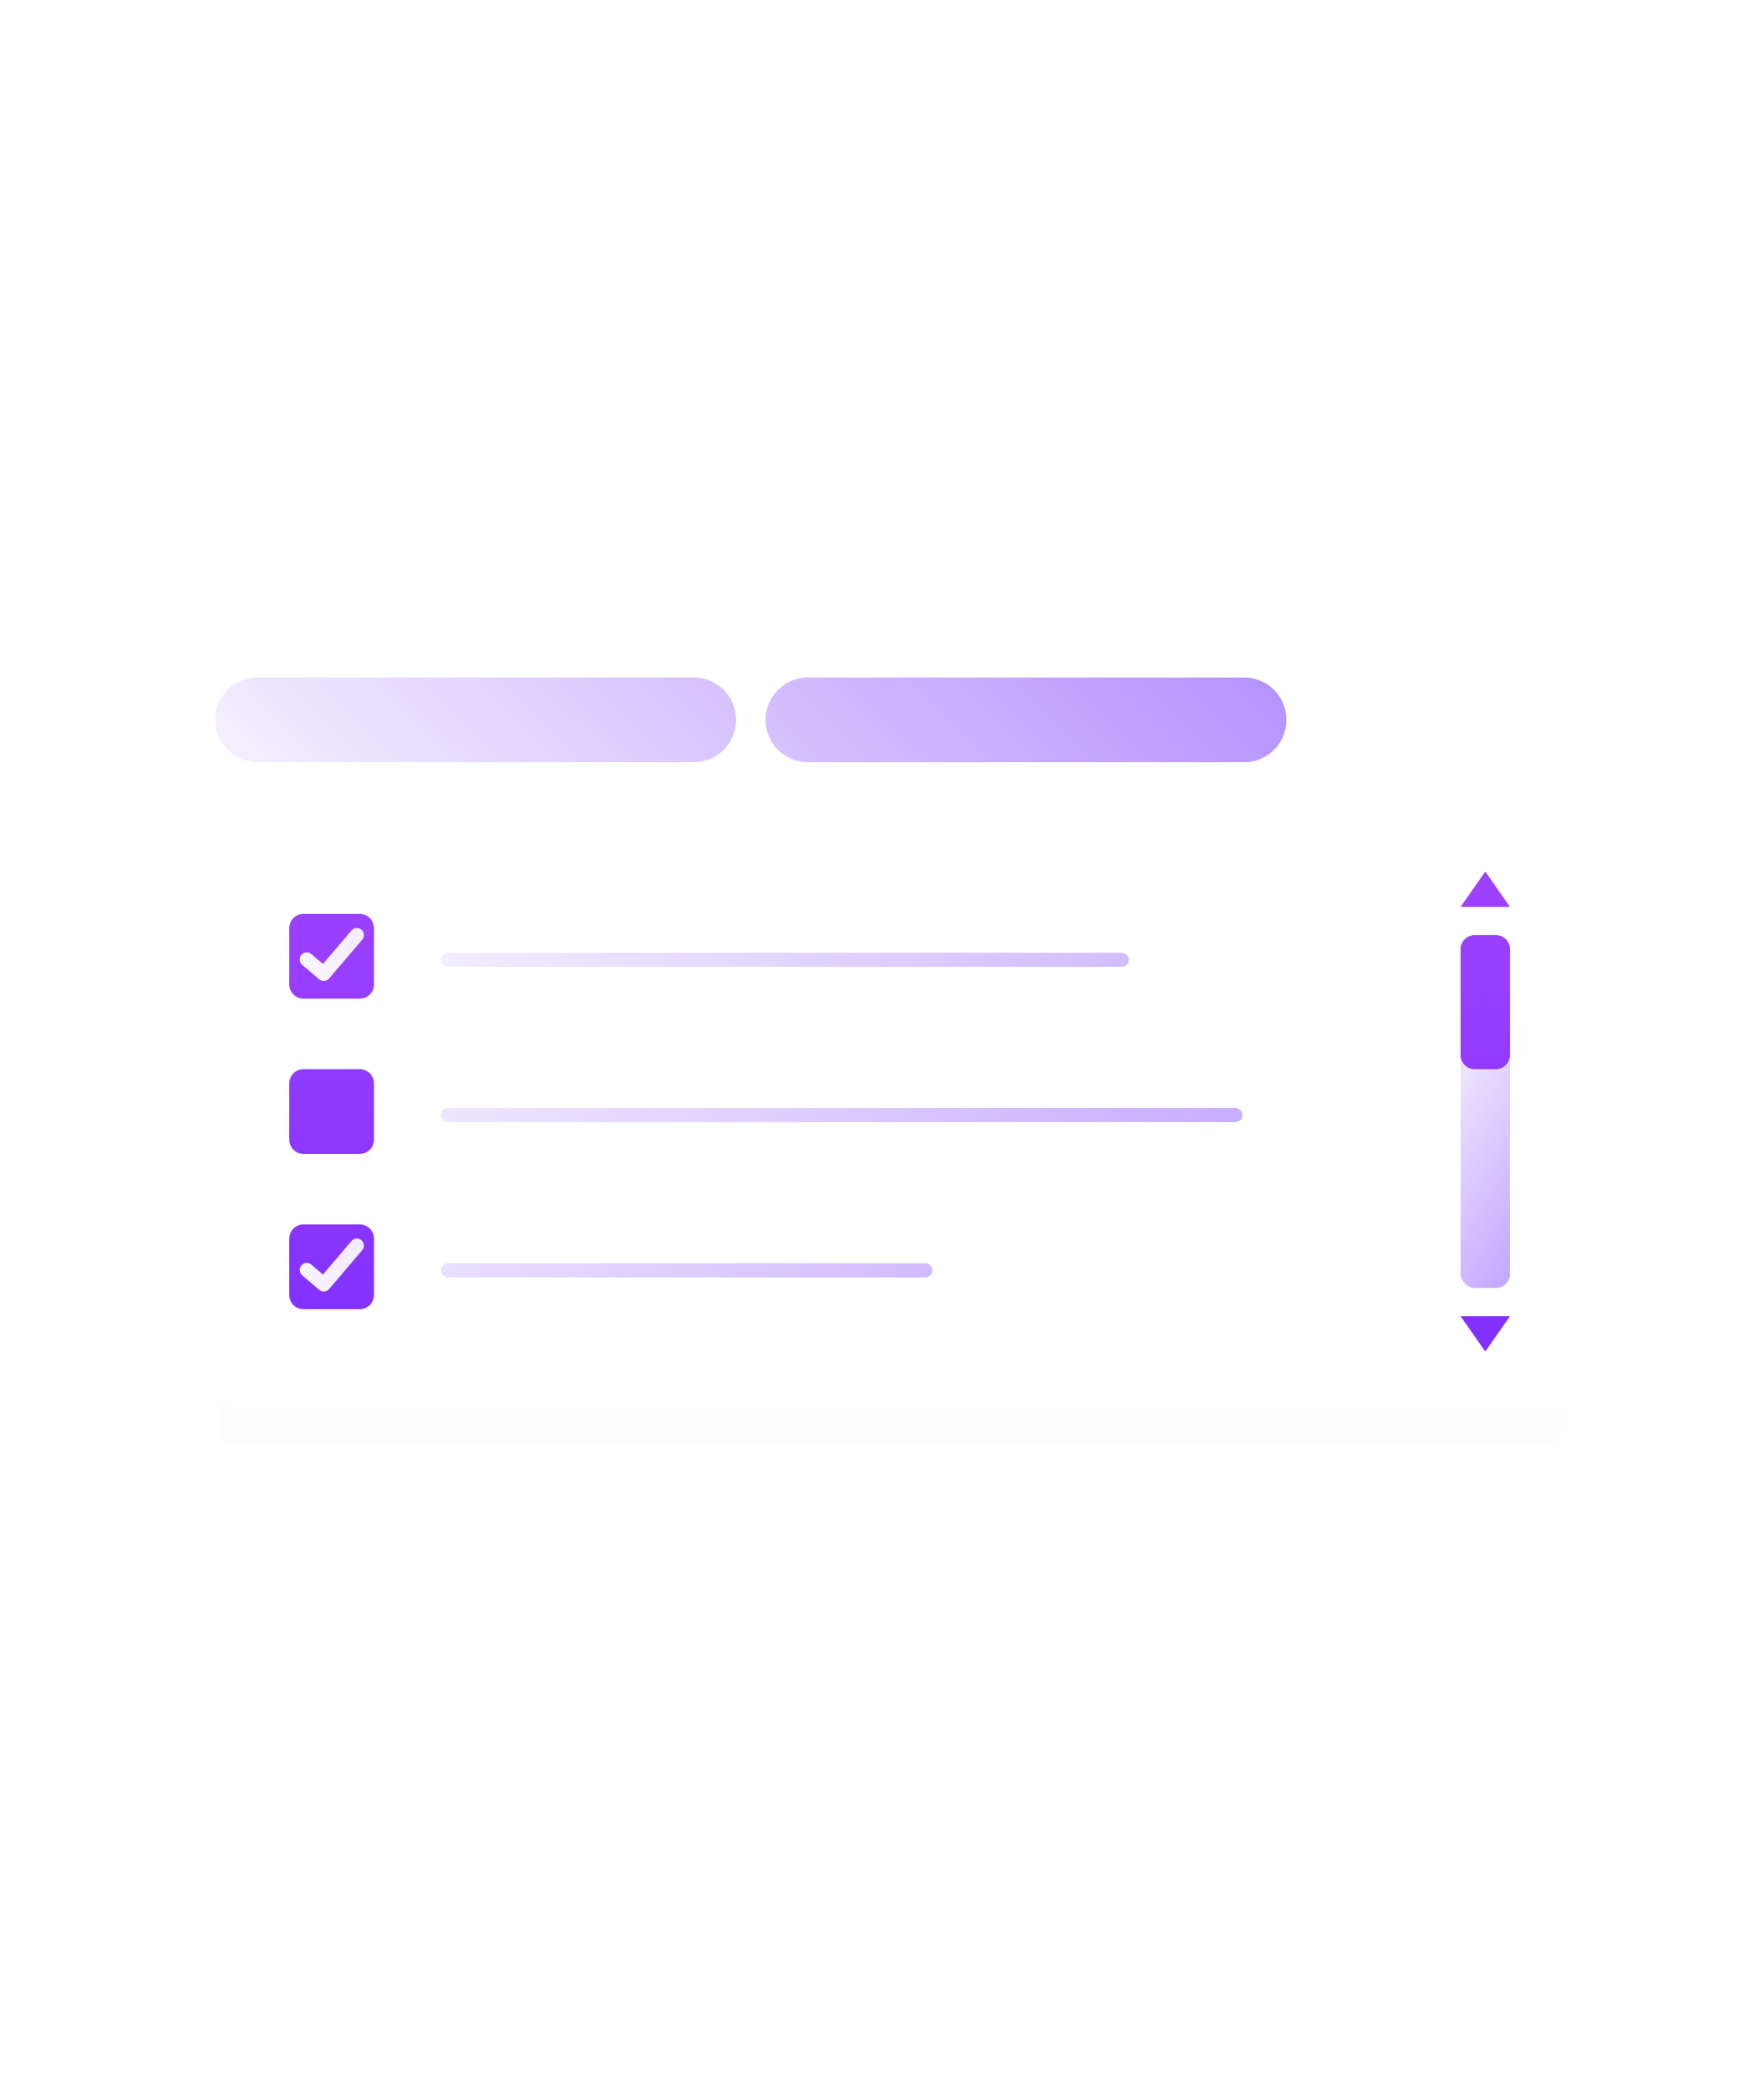<svg fill="none" height="296" width="250" xmlns="http://www.w3.org/2000/svg" xmlns:xlink="http://www.w3.org/1999/xlink"><filter id="b" color-interpolation-filters="sRGB" filterUnits="userSpaceOnUse" height="93.24" width="200.24" x="26" y="111.5"><feFlood flood-opacity="0" result="BackgroundImageFix"/><feColorMatrix in="SourceAlpha" result="hardAlpha" values="0 0 0 0 0 0 0 0 0 0 0 0 0 0 0 0 0 0 127 0"/><feOffset dy="1"/><feGaussianBlur stdDeviation="2.5"/><feColorMatrix values="0 0 0 0 0.059 0 0 0 0 0.082 0 0 0 0 0.149 0 0 0 0.12 0"/><feBlend in2="BackgroundImageFix" result="effect1_dropShadow_1715_13210"/><feColorMatrix in="SourceAlpha" result="hardAlpha" values="0 0 0 0 0 0 0 0 0 0 0 0 0 0 0 0 0 0 127 0"/><feOffset dy="2"/><feGaussianBlur stdDeviation="1"/><feColorMatrix values="0 0 0 0 0.059 0 0 0 0 0.082 0 0 0 0 0.149 0 0 0 0.14 0"/><feBlend in2="effect1_dropShadow_1715_13210" result="effect2_dropShadow_1715_13210"/><feColorMatrix in="SourceAlpha" result="hardAlpha" values="0 0 0 0 0 0 0 0 0 0 0 0 0 0 0 0 0 0 127 0"/><feMorphology in="SourceAlpha" radius="2" result="effect3_dropShadow_1715_13210"/><feOffset dy="3"/><feGaussianBlur stdDeviation=".5"/><feColorMatrix values="0 0 0 0 0.059 0 0 0 0 0.082 0 0 0 0 0.149 0 0 0 0.2 0"/><feBlend in2="effect2_dropShadow_1715_13210" result="effect3_dropShadow_1715_13210"/><feBlend in="SourceGraphic" in2="effect3_dropShadow_1715_13210" result="shape"/></filter><linearGradient id="a"><stop offset="0" stop-color="#651fff" stop-opacity=".01"/><stop offset="1" stop-color="#651fff" stop-opacity=".54"/></linearGradient><linearGradient id="c" gradientUnits="userSpaceOnUse" x1="202.585" x2="239.141" xlink:href="#a" y1="141.322" y2="163.885"/><linearGradient id="d" gradientUnits="userSpaceOnUse" x1="41" x2="41" y1="123.5" y2="257.5"><stop offset="0" stop-color="#9e42ff"/><stop offset="1" stop-color="#651fff"/></linearGradient><linearGradient id="e" gradientUnits="userSpaceOnUse" x1="-25.607" x2="141.82" xlink:href="#a" y1="218.856" y2="330.768"/><linearGradient id="f" gradientUnits="userSpaceOnUse" x1="223.535" x2="45.207" y1="-179.82" y2="-185.883"><stop offset="0" stop-color="#fff" stop-opacity=".01"/><stop offset="1" stop-color="#fff"/></linearGradient><linearGradient id="g" gradientUnits="userSpaceOnUse" x1="4" x2="103.183" xlink:href="#a" y1="102" y2="-.197"/><rect fill="#000" fill-opacity=".01" filter="url(#b)" height="83.24" rx="2" width="190.24" x="31" y="115.5"/><rect fill="#fff" height="84" rx="2" width="191" x="31" y="115.5"/><rect fill="url(#c)" height="50" rx="2" width="7" x="207" y="132.5"/><g clip-rule="evenodd" fill-rule="evenodd"><path d="M214 128.5l-3.5-5-3.5 5zm-7 58l3.5 5 3.5-5zm0-52a2 2 0 0 1 2-2h3a2 2 0 0 1 2 2v15a2 2 0 0 1-2 2h-3a2 2 0 0 1-2-2zm-164-5a2 2 0 0 0-2 2v8a2 2 0 0 0 2 2h8a2 2 0 0 0 2-2v-8a2 2 0 0 0-2-2zm-2 24a2 2 0 0 1 2-2h8a2 2 0 0 1 2 2v8a2 2 0 0 1-2 2h-8a2 2 0 0 1-2-2zm2 20a2 2 0 0 0-2 2v8a2 2 0 0 0 2 2h8a2 2 0 0 0 2-2v-8a2 2 0 0 0-2-2z" fill="#fff"/><path d="M214 128.5l-3.5-5-3.5 5zm-7 58l3.5 5 3.5-5zm0-52a2 2 0 0 1 2-2h3a2 2 0 0 1 2 2v15a2 2 0 0 1-2 2h-3a2 2 0 0 1-2-2zm-164-5a2 2 0 0 0-2 2v8a2 2 0 0 0 2 2h8a2 2 0 0 0 2-2v-8a2 2 0 0 0-2-2zm-2 24a2 2 0 0 1 2-2h8a2 2 0 0 1 2 2v8a2 2 0 0 1-2 2h-8a2 2 0 0 1-2-2zm2 20a2 2 0 0 0-2 2v8a2 2 0 0 0 2 2h8a2 2 0 0 0 2-2v-8a2 2 0 0 0-2-2z" fill="url(#d)"/><path d="M63.5 137a1 1 0 0 1 0-2h95.484a1 1 0 1 1 0 2zm0 22a1 1 0 0 1 0-2h111.585a1 1 0 0 1 0 2zm-1 21a1 1 0 0 0 1 1h67.64a1 1 0 0 0 0-2H63.5a1 1 0 0 0-1 1z" fill="url(#e)"/><path d="M51.222 131.739a1 1 0 0 0-1.41.112l-4.041 4.74-1.623-1.382a1 1 0 1 0-1.296 1.522l2.383 2.03a1 1 0 0 0 1.41-.112l4.69-5.5a1 1 0 0 0-.113-1.41zm0 44a1 1 0 0 0-1.41.112l-4.041 4.74-1.623-1.382a1 1 0 1 0-1.296 1.522l2.383 2.03a1 1 0 0 0 1.41-.112l4.69-5.5a1 1 0 0 0-.113-1.41z" fill="url(#f)"/><path d="M30.5 102a6 6 0 0 0 6 6h61.82a6 6 0 1 0 0-12H36.5a6 6 0 0 0-6 6zm78 0a6 6 0 0 0 6 6h61.82a6 6 0 1 0 0-12H114.5a6 6 0 0 0-6 6z" fill="url(#g)"/></g></svg>